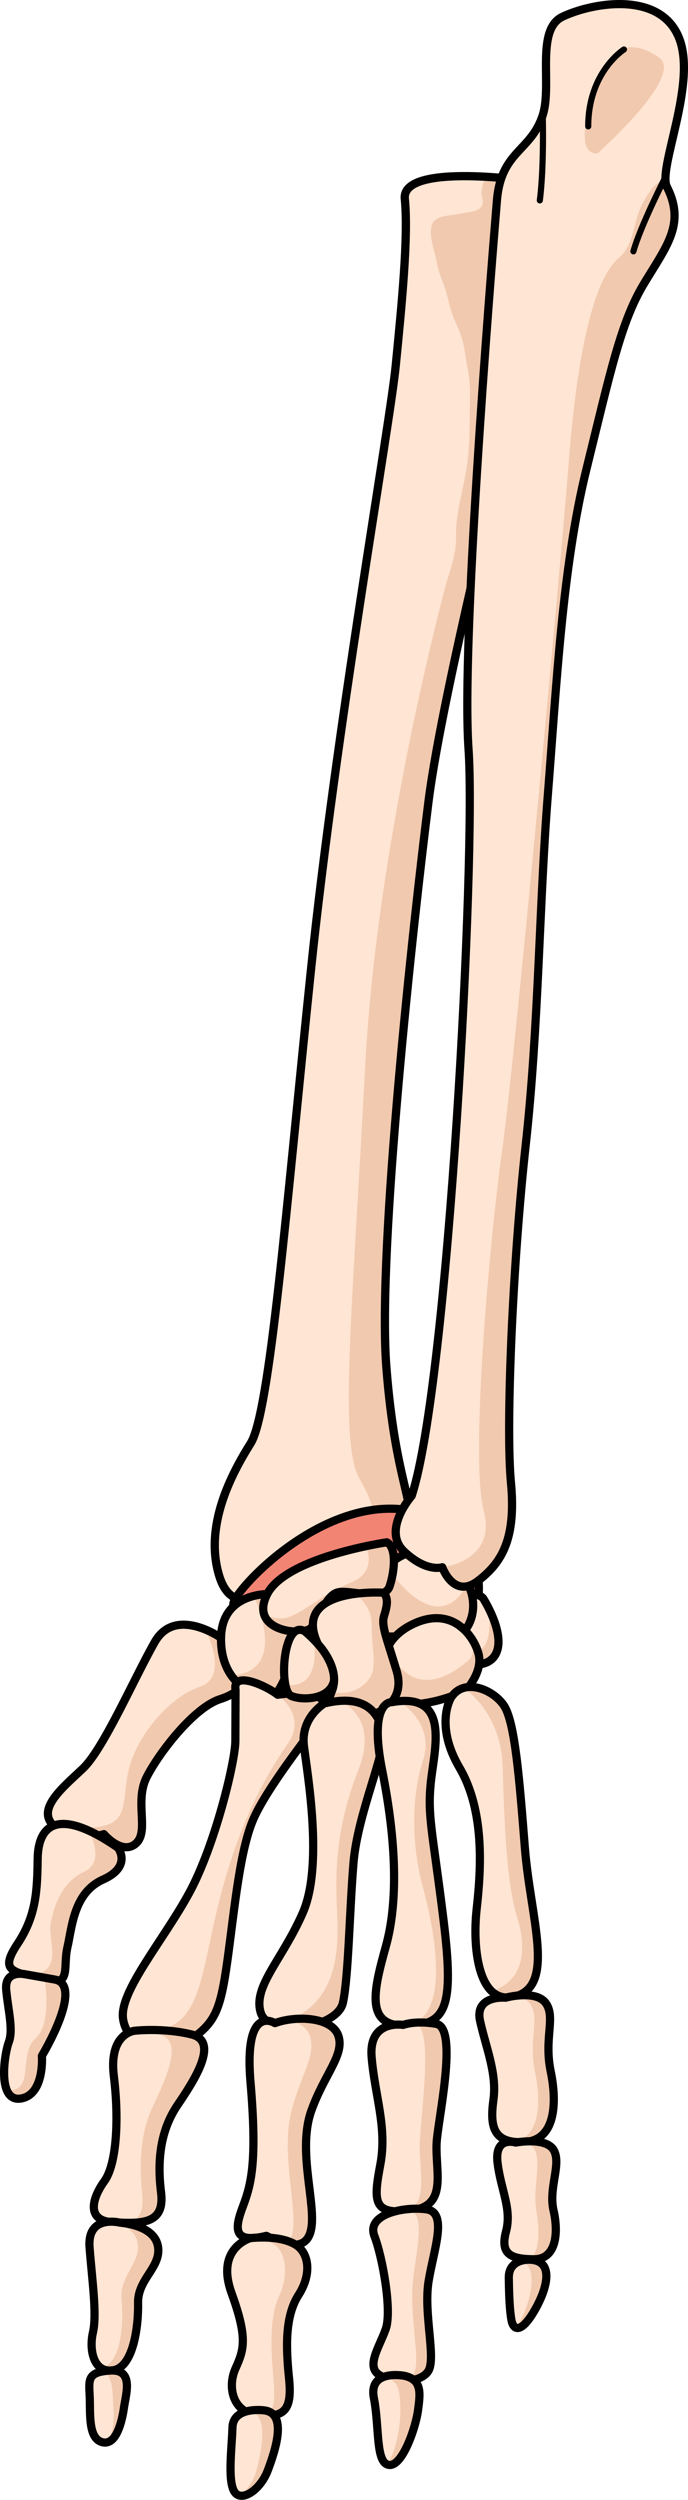 <?xml version="1.0" encoding="utf-8"?>
<!-- Generator: Adobe Illustrator 16.0.0, SVG Export Plug-In . SVG Version: 6.00 Build 0)  -->
<!DOCTYPE svg PUBLIC "-//W3C//DTD SVG 1.1//EN" "http://www.w3.org/Graphics/SVG/1.1/DTD/svg11.dtd">
<svg version="1.1" id="Layer_1" xmlns="http://www.w3.org/2000/svg" xmlns:xlink="http://www.w3.org/1999/xlink" x="0px" y="0px"
	 width="87.111px" height="316.51px" viewBox="0 0 87.111 316.51" enable-background="new 0 0 87.111 316.51" xml:space="preserve">
<g>
	<g>
		<path fill="#FFE5D3" d="M45.054,197.293c0,0,5.954,2.752,6.879-2.002c0.924-4.754-1.853-7.225-3.014-22.201
			c-1.161-14.975,3.485-56.878,5.329-71.55c1.844-14.671,10.853-49.636,12.101-55.859c1.248-6.222,1.17-22.702,1.17-22.702
			s-16.733-2.535-16.264,2.208c0.469,4.744-0.419,13.382-1.151,21.119c-0.714,7.544-7.667,46.72-10.74,76.567
			c-3.099,30.073-5.185,55.958-7.619,59.85c-2.436,3.891-5.91,10.416-4.004,16.744C29.644,205.795,35.309,201.287,45.054,197.293z"
			/>
		<path fill="#F1C9AE" d="M54.248,101.54c1.844-14.671,10.853-49.636,12.101-55.859c1.248-6.222,1.17-22.702,1.17-22.702
			s-2.568-0.388-5.66-0.576c-0.662-0.04-0.943,1.816-0.891,2.207c0.09,0.664,0.395,1.181-0.154,1.71
			c-0.568,0.55-1.9,0.584-2.64,0.755c-1.149,0.266-3.168,0.143-3.513,1.468c-0.378,1.449,0.417,3.324,0.653,4.73
			c0.176,1.041,0.584,1.974,0.945,2.969c0.421,1.156,0.588,2.405,1.004,3.537c0.428,1.16,1.05,2.293,1.349,3.518
			c0.279,1.15,0.381,2.348,0.621,3.507c0.424,2.053,0.238,4.255,0.238,6.37c0,2.452-0.113,4.653-0.564,7.062
			c-0.479,2.543-1.244,5.202-1.167,7.807c0.063,2.165-0.889,4.44-1.436,6.551c-0.644,2.481-1.258,4.969-1.846,7.464
			c-1.322,5.603-2.518,11.236-3.584,16.893c-2.286,12.135-4.044,24.417-4.679,36.757c-1.515,29.461-3.306,46.79-0.72,51.43
			c2.585,4.643,3.555,7.436-5.283,11.619c0.273,0.107,0.538,0.203,0.809,0.307c1.267-0.578,2.611-1.176,4.052-1.77
			c0,0,5.954,2.752,6.879-2.002c0.924-4.754-1.853-7.225-3.014-22.201C47.758,158.115,52.404,116.211,54.248,101.54z"/>
		
			<path fill="none" stroke="#000000" stroke-width="1.048" stroke-linecap="round" stroke-linejoin="round" stroke-miterlimit="10" d="
			M45.054,197.293c0,0,5.954,2.752,6.879-2.002c0.924-4.754-1.853-7.225-3.014-22.201c-1.161-14.975,3.485-56.878,5.329-71.55
			c1.844-14.671,10.853-49.636,12.101-55.859c1.248-6.222,1.17-22.702,1.17-22.702s-16.733-2.535-16.264,2.208
			c0.469,4.744-0.384,13.357-1.151,21.119c-0.746,7.541-7.589,46.231-10.74,76.567c-3.125,30.071-5.185,55.958-7.619,59.85
			c-2.436,3.891-5.91,10.416-4.004,16.744C29.644,205.795,35.309,201.287,45.054,197.293z"/>
		<g>
			<path fill="#F28474" d="M59.802,195.359c0,0,0.064,0.221,0.158,0.604c0.475,1.947,1.693,8.083-1.148,10.568
				c-3.4,2.973-8.317-0.533-8.317-0.533s-6.291,1.294-9.344-1.008c-6.31,4.91-9.817,9.125-10.844,7.938
				c-1.024-1.187-0.934-7.926-0.755-9.915C29.731,201.023,46.532,182.895,59.802,195.359z"/>
			
				<path fill="none" stroke="#000000" stroke-width="1.037" stroke-linecap="round" stroke-linejoin="round" stroke-miterlimit="10" d="
				M59.802,195.359c0,0,0.064,0.221,0.158,0.604c0.475,1.947,1.693,8.083-1.148,10.568c-3.4,2.973-8.317-0.533-8.317-0.533
				s-6.291,1.294-9.344-1.008c-6.31,4.91-9.817,9.125-10.844,7.938c-1.024-1.187-0.934-7.926-0.755-9.915
				C29.731,201.023,46.532,182.895,59.802,195.359z"/>
			<g>
				<path fill="#FFE5D3" d="M61.167,202.357c0,0,2.688,4.158,1.748,6.727c-0.938,2.566-4.625,1.682-5.933,0.522
					C55.677,208.449,59.007,200.039,61.167,202.357z"/>
				<path fill="#F1C9AE" d="M56.727,208.028c-0.093,0.743-0.025,1.328,0.256,1.578c1.308,1.159,4.995,2.044,5.933-0.522
					c0.537-1.47-0.113-3.459-0.766-4.893l-0.285-0.217C61.864,203.975,63.21,212.146,56.727,208.028z"/>
				
					<path fill="none" stroke="#000000" stroke-width="1.037" stroke-linecap="round" stroke-linejoin="round" stroke-miterlimit="10" d="
					M61.167,202.357c0,0,2.688,4.158,1.748,6.727c-0.938,2.566-4.625,1.682-5.933,0.522
					C55.677,208.449,59.007,200.039,61.167,202.357z"/>
			</g>
			<path fill="#FFE5D3" d="M47.803,200.186c0,0,2.546-5.615,7.813-2.979c5.269,2.636,4.935,7.638,2.987,9.48
				c-4.481,0.498-8.813-1.752-8.813-1.752L47.803,200.186z"/>
			<path fill="#F1C9AE" d="M48.9,198.533l0.417,0.297c0,0,5.941,9.014,9.895,1.71c1.238,2.368,0.668,4.938-0.609,6.147
				c-4.481,0.498-9.715,0.561-9.715,0.561l-1.085-7.063C47.803,200.186,48.165,199.387,48.9,198.533z"/>
			
				<path fill="none" stroke="#000000" stroke-width="1.037" stroke-linecap="round" stroke-linejoin="round" stroke-miterlimit="10" d="
				M47.803,200.186c0,0,2.546-5.615,7.813-2.979c5.269,2.636,4.935,7.638,2.987,9.48c-4.481,0.498-10.071,0.529-10.071,0.529
				L47.803,200.186z"/>
			<path fill="#FFE5D3" d="M27.986,207.375c0,0-5.767-4.088-8.388,0.521c-2.622,4.613-6.506,13.564-9.109,16.023
				c-2.601,2.459-6.102,5.26-3.52,7.395c2.583,2.137,6.181,0.908,6.181,0.908s2.313,2.727,4.055,1.184
				c1.74-1.545-0.216-5.297,1.37-8.41s5.979-8.797,9.28-9.861C31.159,214.066,32.854,211.811,27.986,207.375z"/>
			<path fill="#F1C9AE" d="M27.855,215.135c3.304-1.068,4.999-3.324,0.131-7.76c0,0-0.827-0.584-1.998-1.064
				c0.002,0.002,3.153,5.961-0.661,7.24c-3.817,1.281-8.06,6.168-9.06,10.666c-1.002,4.496,0.452,7.266-5.924,7.195
				c0.119,0.406,0.275,0.791,0.45,1.158c1.34-0.006,2.356-0.348,2.356-0.348s2.313,2.727,4.055,1.184
				c1.74-1.545-0.216-5.297,1.37-8.41S24.554,216.199,27.855,215.135z"/>
			
				<path fill="none" stroke="#000000" stroke-width="1.037" stroke-linecap="round" stroke-linejoin="round" stroke-miterlimit="10" d="
				M27.986,207.375c0,0-5.767-4.088-8.388,0.521c-2.622,4.613-6.506,13.564-9.109,16.023c-2.601,2.459-6.102,5.26-3.52,7.395
				c2.583,2.137,6.181,0.908,6.181,0.908s2.313,2.727,4.055,1.184c1.74-1.545-0.216-5.297,1.37-8.41s5.979-8.797,9.28-9.861
				C31.159,214.066,32.854,211.811,27.986,207.375z"/>
			<path fill="#FFE5D3" d="M34.236,201.82c0,0-6.157-0.334-6.25,5.555c-0.094,5.891,4.498,7.902,7.031,7.025
				c2.512-3.744,2.514-8.625,2.514-8.625L34.236,201.82z"/>
			<path fill="#F1C9AE" d="M32.264,202.031l0.07,0.508c0,0,4.232,9.219-3.051,9.564c1.528,2.193,4.071,2.873,5.734,2.297
				c2.512-3.744,2.514-8.625,2.514-8.625l-3.295-3.955C34.236,201.82,33.359,201.773,32.264,202.031z"/>
			
				<path fill="none" stroke="#000000" stroke-width="1.037" stroke-linecap="round" stroke-linejoin="round" stroke-miterlimit="10" d="
				M34.236,201.82c0,0-6.157-0.334-6.25,5.555c-0.094,5.891,4.498,7.902,7.031,7.025c2.512-3.744,2.514-8.625,2.514-8.625
				L34.236,201.82z"/>
			<path fill="#FFE5D3" d="M60.632,209.578c0,0-3.231-6.511-8.498-3.875c-5.269,2.637-3.886,8.202-1.938,10.045
				c4.48,0.498,8.812-1.752,8.812-1.752L60.632,209.578z"/>
			<path fill="#F1C9AE" d="M59.897,207.594c0,0,0.195,1.977-0.508,2.551s-6.134,5.757-9.804-0.544
				c-1.239,2.368-0.669,4.938,0.609,6.147c4.48,0.498,8.812-1.752,8.812-1.752l1.625-4.418
				C60.632,209.578,60.632,208.447,59.897,207.594z"/>
			
				<path fill="none" stroke="#000000" stroke-width="1.037" stroke-linecap="round" stroke-linejoin="round" stroke-miterlimit="10" d="
				M60.632,209.578c-0.457-2.178-3.231-6.511-8.498-3.875c-5.269,2.637-3.886,8.202-1.938,10.045
				c4.48,0.498,8.812-1.752,8.812-1.752S61.091,211.754,60.632,209.578z"/>
			<path fill="#FFE5D3" d="M14.941,233.949c0,0,1.831,2.354-1.893,4.02c-3.724,1.668-3.913,5.984-4.517,8.605
				c-0.603,2.621,0.625,5.127-3.116,4.07c-3.738-1.061-5.569-0.947-3.19-4.539c2.381-3.592,2.487-6.756,2.544-10.779
				C4.826,231.305,7.102,228.521,14.941,233.949z"/>
			<path fill="#F1C9AE" d="M14.941,233.949c-1.42-0.982-2.654-1.695-3.729-2.178c0.02,0.029,2.25,3.908-0.522,5.197
				c-2.784,1.295-3.783,4.09-4.253,6.463c-0.467,2.361,1.909,6.354-2.92,6.705c0.065,0.018,0.138,0.033,0.202,0.053
				c0.541,0.104,1.955,0.379,3.494,0.666c1.485-0.258,0.847-2.23,1.319-4.281c0.604-2.621,0.793-6.938,4.517-8.605
				C16.772,236.303,14.941,233.949,14.941,233.949z"/>
			
				<path fill="none" stroke="#000000" stroke-width="1.037" stroke-linecap="round" stroke-linejoin="round" stroke-miterlimit="10" d="
				M14.941,233.949c0,0,1.831,2.354-1.893,4.02c-3.724,1.668-3.913,5.984-4.517,8.605c-0.603,2.621,0.625,5.127-3.116,4.07
				c-3.738-1.061-5.569-0.947-3.19-4.539c2.381-3.592,2.487-6.756,2.544-10.779C4.826,231.305,7.102,228.521,14.941,233.949z"/>
			<path fill="#FFE5D3" d="M3.081,249.949c0,0-0.148-0.033-0.37-0.043c-0.692-0.037-2.102,0.119-1.926,2.035
				c0.23,2.531,0.925,5.02,0.33,6.611c-0.595,1.594-1.479,7.646,1.537,7.143c3.018-0.504,2.655-5.408,2.655-5.408
				s5.431-8.99,1.601-9.664c-3.827-0.674-3.976-0.707-3.976-0.707"/>
			<path fill="#F1C9AE" d="M6.908,250.623c-0.484-0.086-0.911-0.162-1.285-0.227c0.001,0.002,1.066,5.713-1.148,7.715
				c-2.211,2,0.012,6.848-3.603,6.535c0.314,0.746,0.866,1.201,1.78,1.049c3.018-0.504,2.655-5.408,2.655-5.408
				S10.738,251.297,6.908,250.623z"/>
			
				<path fill="none" stroke="#000000" stroke-width="1.037" stroke-linecap="round" stroke-linejoin="round" stroke-miterlimit="10" d="
				M3.081,249.949c0,0-0.148-0.033-0.37-0.043c-0.692-0.037-2.102,0.119-1.926,2.035c0.23,2.531,0.925,5.02,0.33,6.611
				c-0.595,1.594-1.479,7.646,1.537,7.143c3.018-0.504,2.655-5.408,2.655-5.408s5.431-8.99,1.601-9.664
				c-3.827-0.674-3.976-0.707-3.976-0.707"/>
			<g>
				<path fill="#FFE5D3" d="M29.822,213.955c0,0-0.009,3.914-0.022,6.49c-0.013,2.58-2.567,13.193-5.839,19.213
					c-3.274,6.02-8.78,12.398-8.393,15.838c0.388,3.436,4.764,5.373,8.177,3.025c3.415-2.35,4.128-3.645,5.054-10.328
					c0.922-6.684,1.582-14.234,3.42-18.178c1.839-3.943,6.51-9.83,8.106-12.066c1.6-2.232,1.041-4.219-5.159-3.375
					C33.707,213.43,29.4,211.469,29.822,213.955z"/>
				<path fill="#F1C9AE" d="M32.219,230.016c1.839-3.943,6.51-9.83,8.106-12.066c1.6-2.232,1.041-4.219-5.159-3.375
					c-0.122-0.096-0.269-0.199-0.428-0.303c0.914,0.621,4.027,3.084,1.748,6.416c-2.651,3.877-6.262,9.928-8.878,20.596
					c-2.616,10.662-2.147,17.074-11.557,15.734c0.028,0.051,0.05,0.104,0.077,0.15l0.072,0.117c1.401,2.232,4.785,3.133,7.544,1.236
					c3.415-2.35,4.128-3.645,5.054-10.328C29.721,241.51,30.381,233.959,32.219,230.016z"/>
				
					<path fill="none" stroke="#000000" stroke-width="1.037" stroke-linecap="round" stroke-linejoin="round" stroke-miterlimit="10" d="
					M29.822,213.955c0,0-0.009,3.914-0.022,6.49c-0.013,2.58-2.567,13.193-5.839,19.213c-3.274,6.02-8.78,12.398-8.393,15.838
					c0.388,3.436,4.764,5.373,8.177,3.025c3.415-2.35,4.128-3.645,5.054-10.328c0.922-6.684,1.582-14.234,3.42-18.178
					c1.839-3.943,6.51-9.83,8.106-12.066c1.6-2.232,1.041-4.219-5.159-3.375C33.707,213.43,29.4,211.469,29.822,213.955z"/>
			</g>
			<path fill="#FFE5D3" d="M48.981,195.271c0,0-12.753,1.855-15.142,6.549c-2.387,4.695,4.313,5.354,5.476,4.348
				s1.867-4.422,3.693-4.605c1.825-0.186,5.681,1.17,6.319-0.709C49.966,198.975,50.259,195.947,48.981,195.271z"/>
			<path fill="#F1C9AE" d="M49.328,200.854c0.638-1.879,0.931-4.906-0.347-5.582c0,0-1.07,0.156-2.647,0.49
				c0.295,0.695,1.189,3.367-1.86,4.598c-3.521,1.42-5.553,3.432-7.821,4.363c-0.842,0.344-2.021,0.154-3.171-0.219
				c0.836,2.227,4.945,2.432,5.834,1.664c1.163-1.006,1.867-4.422,3.693-4.605C44.834,201.377,48.689,202.732,49.328,200.854z"/>
			
				<path fill="none" stroke="#000000" stroke-width="1.037" stroke-linecap="round" stroke-linejoin="round" stroke-miterlimit="10" d="
				M48.981,195.271c0,0-12.753,1.855-15.142,6.549c-2.387,4.695,4.313,5.354,5.476,4.348s1.867-4.422,3.693-4.605
				c1.825-0.186,5.681,1.17,6.319-0.709C49.966,198.975,50.259,195.947,48.981,195.271z"/>
			<g>
				<path fill="#FFE5D3" d="M38.572,206.523c0,0,3.852,3.111,3.762,5.844s-3.869,3.043-5.473,2.35
					C35.259,214.025,35.796,204.996,38.572,206.523z"/>
				<path fill="#F1C9AE" d="M36.125,213.299c0.145,0.734,0.391,1.27,0.736,1.418c1.604,0.693,5.383,0.383,5.473-2.35
					c0.051-1.563-1.188-3.25-2.257-4.408l-0.338-0.115C39.739,207.844,40.82,213.965,36.125,213.299z"/>
				
					<path fill="none" stroke="#000000" stroke-width="1.037" stroke-linecap="round" stroke-linejoin="round" stroke-miterlimit="10" d="
					M38.572,206.523c0,0,3.852,3.111,3.762,5.844s-3.869,3.043-5.473,2.35C35.259,214.025,35.796,204.996,38.572,206.523z"/>
			</g>
			<path fill="#FFE5D3" d="M48.547,201.654c0,0-11.758-0.777-8.293,6.504c0,0,2.942,3.057,1.772,5.934
				c-1.167,2.883,0.254,3.518,2.908,3.424c2.658-0.094,6.532-1.797,5.277-5.977c-1.255-4.176-1.962-5.709-1.58-6.955
				C49.014,203.342,49.221,202.336,48.547,201.654z"/>
			<path fill="#F1C9AE" d="M48.632,204.584c0.382-1.242,0.589-2.248-0.085-2.93c0,0-1.659-0.107-3.547,0.139
				c0.421,0.414,2.062,1.551,2.065,3.99c0.003,2.852,0.416,3.695,0.174,5.596c-0.184,1.434-2.284,3.543-5.253,2.826
				c-1.082,2.779,0.329,3.402,2.948,3.311c2.658-0.094,6.532-1.797,5.277-5.977C48.957,207.363,48.25,205.83,48.632,204.584z"/>
			
				<path fill="none" stroke="#000000" stroke-width="1.037" stroke-linecap="round" stroke-linejoin="round" stroke-miterlimit="10" d="
				M48.547,201.654c0,0-11.758-0.777-8.293,6.504c0,0,2.942,3.057,1.772,5.934c-1.167,2.883,0.254,3.518,2.908,3.424
				c2.658-0.094,6.532-1.797,5.277-5.977c-1.255-4.176-1.962-5.709-1.58-6.955C49.014,203.342,49.221,202.336,48.547,201.654z"/>
			<path fill="#FFE5D3" d="M41.065,215.674c0,0-3.036,1.77-2.582,5.402c0.454,3.631,2.471,15.129-0.143,21.104
				c-2.613,5.977-6.312,9.291-5.34,12.604c0.972,3.311,9.718,2.051,10.422-1.221c0.705-3.273,0.815-11.33,1.336-17.709
				c0.521-6.377,4.308-14.328,3.709-16.691C47.867,216.799,46.204,214.424,41.065,215.674z"/>
			<path fill="#F1C9AE" d="M48.468,219.162c-0.517-2.035-1.828-4.074-5.464-3.801c0.087,0.031,5.063,1.943,2.374,8.729
				c-2.712,6.842-2.901,12.381-2.76,16.533c0.143,4.152,1.064,11.945-5.697,15.041c-0.219,0.371-0.378,0.715-0.493,1.039
				c2.878,0.191,6.549-1.07,6.995-3.141c0.705-3.273,0.815-11.33,1.336-17.709C45.28,229.477,49.066,221.525,48.468,219.162z"/>
			
				<path fill="none" stroke="#000000" stroke-width="1.037" stroke-linecap="round" stroke-linejoin="round" stroke-miterlimit="10" d="
				M41.065,215.674c0,0-3.036,1.77-2.582,5.402c0.454,3.631,2.471,15.129-0.143,21.104c-2.613,5.977-6.312,9.291-5.34,12.604
				c0.972,3.311,9.718,2.051,10.422-1.221c0.705-3.273,0.815-11.33,1.336-17.709c0.521-6.377,4.308-14.328,3.709-16.691
				C47.867,216.799,46.204,214.424,41.065,215.674z"/>
			<path fill="#FFE5D3" d="M49.584,215.516c0,0-2.967-0.256-1.187,8.674c1.779,8.93,2.026,16.592,0.464,22.215
				c-1.565,5.623-2.662,10.129,2.463,10.066c5.125-0.061,6.226-2.066,4.832-13.389c-1.395-11.324-2.039-13.076-1.616-17.338
				C54.966,221.484,57.167,214.168,49.584,215.516z"/>
			<path fill="#F1C9AE" d="M50.614,215.387l-0.001,0.068c0,0,4.5,2.719,2.954,7.408c-1.545,4.689-1.436,10.941-0.019,16.084
				c1.407,5.109,3.879,17.295-2.611,17.506c0.13,0.006,0.246,0.02,0.387,0.018c5.125-0.061,6.226-2.066,4.832-13.389
				c-1.395-11.324-2.039-13.076-1.616-17.338C54.945,221.689,56.952,214.875,50.614,215.387z"/>
			
				<path fill="none" stroke="#000000" stroke-width="1.037" stroke-linecap="round" stroke-linejoin="round" stroke-miterlimit="10" d="
				M49.584,215.516c0,0-2.967-0.256-1.187,8.674c1.779,8.93,2.026,16.592,0.464,22.215c-1.565,5.623-2.662,10.129,2.463,10.066
				c5.125-0.061,6.226-2.066,4.832-13.389c-1.395-11.324-2.039-13.076-1.616-17.338C54.966,221.484,57.167,214.168,49.584,215.516z"
				/>
			<path fill="#FFE5D3" d="M57.087,214.977c0,0-2.084,3.42,1.083,8.818c3.169,5.402,2.776,12.604,2.185,17.877
				c-0.59,5.275,0.326,12.609,5.125,11.02c4.801-1.592,1.68-9.936,0.979-18.717c-0.699-8.783-1.26-15.996-2.672-18.063
				C62.374,213.848,58.687,212.377,57.087,214.977z"/>
			<path fill="#F1C9AE" d="M62.271,252.131c0.793,0.738,1.844,1.014,3.209,0.561c4.801-1.592,1.68-9.936,0.979-18.717
				c-0.699-8.783-1.26-15.996-2.672-18.063c-0.99-1.445-3.096-2.596-4.818-2.262l-0.146,0.139c0,0,4.627,3.006,4.824,9.881
				c0.201,6.877,0.48,14.754,1.805,18.977S66.31,250.76,62.271,252.131z"/>
			
				<path fill="none" stroke="#000000" stroke-width="1.037" stroke-linecap="round" stroke-linejoin="round" stroke-miterlimit="10" d="
				M57.087,214.977c0,0-2.084,3.42,1.083,8.818c3.169,5.402,2.776,12.604,2.185,17.877c-0.59,5.275,0.326,12.609,5.125,11.02
				c4.801-1.592,1.68-9.936,0.979-18.717c-0.699-8.783-1.26-15.996-2.672-18.063C62.374,213.848,58.687,212.377,57.087,214.977z"/>
			<path fill="#FFE5D3" d="M17.108,257.109c0,0-3.372,0.203-2.692,5.766c0.678,5.563,0.328,11.168-1.193,13.271
				c-1.521,2.102-2.437,5.043,1.126,5.223c3.562,0.182,6.547,0.279,6.043-3.789c-0.506-4.064-0.083-7.844,2.082-11.047
				c2.168-3.203,5.328-8.074,1.779-8.949C20.708,256.711,17.108,257.109,17.108,257.109z"/>
			<path fill="#F1C9AE" d="M24.253,257.584c-3.545-0.873-7.145-0.475-7.145-0.475s-0.021-0.002-0.054,0.004
				c0.965,0.027,2.235,0.168,3.502,0.619c2.564,0.914,0.344,5.744-1.184,8.924c-1.524,3.178-1.789,6.951-1.379,11.021
				c0.272,2.719-0.6,3.561-1.974,3.756c2.763,0.037,4.794-0.445,4.371-3.854c-0.506-4.064-0.083-7.844,2.082-11.047
				C24.642,263.33,27.802,258.459,24.253,257.584z"/>
			
				<path fill="none" stroke="#000000" stroke-width="1.037" stroke-linecap="round" stroke-linejoin="round" stroke-miterlimit="10" d="
				M17.108,257.109c0,0-3.372,0.203-2.692,5.766c0.678,5.563,0.328,11.168-1.193,13.271c-1.521,2.102-2.437,5.043,1.126,5.223
				c3.562,0.182,6.547,0.279,6.043-3.789c-0.506-4.064-0.083-7.844,2.082-11.047c2.168-3.203,5.328-8.074,1.779-8.949
				C20.708,256.711,17.108,257.109,17.108,257.109z"/>
			<path fill="#FFE5D3" d="M34.81,256.152c0,0-3.945-2.6-3.093,7.465c0.854,10.064,0.11,12.908-0.974,15.775
				c-1.085,2.865-1.199,4.703,2.985,3.689c2.967,1.537,5.517,1.916,5.76-1.543c0.244-3.459-1.728-9.629-0.076-14.281
				c1.654-4.652,4.24-7.086,3.433-9.498C42.038,255.346,37.446,255.164,34.81,256.152z"/>
			<g>
				<path fill="#F1C9AE" d="M33.239,256.252c0.299-0.145,0.635-0.258,0.986-0.342c-0.347-0.088-0.801-0.105-1.237,0.174
					C33.142,256.166,33.239,256.252,33.239,256.252z"/>
				<path fill="#F1C9AE" d="M30.106,282.076c0.002,0.01,0.001,0.016,0.002,0.02C30.107,282.092,30.108,282.086,30.106,282.076z"/>
				<path fill="#F1C9AE" d="M32.843,283.137c-0.383,0.117-0.714,0.188-1.006,0.227c0.329-0.004,0.713-0.043,1.157-0.123
					C32.945,283.205,32.894,283.174,32.843,283.137z"/>
				<path fill="#F1C9AE" d="M42.845,257.76c-0.676-2.021-4.001-2.475-6.614-1.988c1.406,0.145,2.7,0.816,3.07,2.207
					c0.643,2.424-1.261,4.816-2.432,9.438c-1.168,4.623,0.408,10.816,0.277,14.27c-0.05,1.318-0.36,2.068-0.85,2.408
					c1.749,0.395,3.023-0.16,3.191-2.555c0.244-3.459-1.728-9.629-0.076-14.281C41.066,262.605,43.652,260.172,42.845,257.76z"/>
			</g>
			
				<path fill="none" stroke="#000000" stroke-width="1.037" stroke-linecap="round" stroke-linejoin="round" stroke-miterlimit="10" d="
				M34.81,256.152c0,0-3.945-2.6-3.093,7.465c0.854,10.064,0.11,12.908-0.974,15.775c-1.085,2.865-1.199,4.703,2.985,3.689
				c2.967,1.537,5.517,1.916,5.76-1.543c0.244-3.459-1.728-9.629-0.076-14.281c1.654-4.652,4.24-7.086,3.433-9.498
				C42.038,255.346,37.446,255.164,34.81,256.152z"/>
			<path fill="#FFE5D3" d="M51.037,256.377c0,0-4.376-0.752-3.984,4.066c0.393,4.818,1.986,8.893,1.104,13.598
				c-0.881,4.707-0.973,6.438,3.923,5.826c4.894-0.613,2.831-5.295,3.248-9.102c0.417-3.805,2.57-14.074-0.108-14.525
				C52.54,255.785,51.037,256.377,51.037,256.377z"/>
			<g>
				<path fill="#F1C9AE" d="M49.697,256.486c0,0,0.146-0.072,0.416-0.141c-0.209,0.014-0.438,0.043-0.679,0.098
					C49.594,256.461,49.697,256.486,49.697,256.486z"/>
				<path fill="#F1C9AE" d="M55.219,256.24c-1.784-0.303-3.031-0.143-3.677-0.002c0.362,0.023,0.771,0.082,1.233,0.199
					c1.982,0.51,0.616,10.713,0.39,14.504c-0.226,3.791,1.394,8.51-2.197,9.016c-0.042,0.006-0.075,0.008-0.113,0.012
					c0.372-0.016,0.77-0.045,1.225-0.102c4.894-0.613,2.831-5.295,3.248-9.102C55.744,266.961,57.897,256.691,55.219,256.24z"/>
			</g>
			
				<path fill="none" stroke="#000000" stroke-width="1.037" stroke-linecap="round" stroke-linejoin="round" stroke-miterlimit="10" d="
				M51.037,256.377c0,0-4.376-0.752-3.984,4.066c0.393,4.818,1.986,8.893,1.104,13.598c-0.881,4.707-0.973,6.438,3.923,5.826
				c4.894-0.613,2.831-5.295,3.248-9.102c0.417-3.805,2.57-14.074-0.108-14.525C52.54,255.785,51.037,256.377,51.037,256.377z"/>
			<path fill="#FFE5D3" d="M64.007,252.932c0,0-3.963-0.375-3.217,2.971c0.744,3.35,2.143,6.617,1.689,9.92
				c-0.449,3.305-0.127,5.58,3.859,5.387c3.988-0.191,4.234-4.854,3.381-8.996c-0.854-4.145,0.652-6.787-0.594-8.568
				C67.88,251.861,64.007,252.932,64.007,252.932z"/>
			<path fill="#F1C9AE" d="M69.126,253.645c-0.877-1.256-3.053-1.096-4.266-0.891c0.906,0.057,1.801,0.313,2.291,1.014
				c1.244,1.781-0.264,4.426,0.59,8.568c0.785,3.805,0.633,8.033-2.484,8.852c0.33,0.029,0.684,0.041,1.082,0.021
				c3.988-0.191,4.234-4.854,3.381-8.996C68.866,258.068,70.372,255.426,69.126,253.645z"/>
			
				<path fill="none" stroke="#000000" stroke-width="1.037" stroke-linecap="round" stroke-linejoin="round" stroke-miterlimit="10" d="
				M64.007,252.932c0,0-3.963-0.375-3.217,2.971c0.744,3.35,2.143,6.617,1.689,9.92c-0.449,3.305-0.127,5.58,3.859,5.387
				c3.988-0.191,4.234-4.854,3.381-8.996c-0.854-4.145,0.652-6.787-0.594-8.568C67.88,251.861,64.007,252.932,64.007,252.932z"/>
			<path fill="#FFE5D3" d="M15.18,281.41c0,0-4.163-1.072-3.84,3.137s0.957,8.453,0.424,10.783c-0.53,2.326,0.161,5.244,2.655,4.754
				c2.495-0.494,3.126-5.625,3.063-8.518c-0.06-2.895,2.707-4.377,2.558-6.826C19.89,282.293,16.986,281.594,15.18,281.41z"/>
			<path fill="#F1C9AE" d="M15.18,281.41c0,0-0.504-0.127-1.145-0.121c1.558,0.309,3.168,1.061,3.406,2.818
				c0.327,2.432-2.325,4.092-2.05,6.973c0.275,2.883,0.022,8.039-2.43,8.691c-0.063,0.018-0.121,0.021-0.181,0.035
				c0.423,0.285,0.961,0.41,1.638,0.277c2.495-0.494,3.126-5.625,3.063-8.518c-0.06-2.895,2.707-4.377,2.558-6.826
				C19.89,282.293,16.986,281.594,15.18,281.41z"/>
			
				<path fill="none" stroke="#000000" stroke-width="1.037" stroke-linecap="round" stroke-linejoin="round" stroke-miterlimit="10" d="
				M15.18,281.41c0,0-4.163-1.072-3.84,3.137s0.957,8.453,0.424,10.783c-0.53,2.326,0.161,5.244,2.655,4.754
				c2.495-0.494,3.126-5.625,3.063-8.518c-0.06-2.895,2.707-4.377,2.558-6.826C19.89,282.293,16.986,281.594,15.18,281.41z"/>
			<path fill="#FFE5D3" d="M31.729,283.365c0,0-4.498,1.211-2.407,6.977c2.088,5.77,1.546,7.18,0.488,9.555
				s-0.332,5.623,2.936,5.912c3.27,0.287,4.26-0.66,3.853-4.662c-0.406-4.006-0.526-7.881,1.211-10.594
				c1.735-2.713,1.265-5.35-0.373-6.348C35.798,283.207,33.302,283.219,31.729,283.365z"/>
			<g>
				<path fill="#F1C9AE" d="M29.364,302.248c0,0.012,0.003,0.021,0.004,0.033C29.367,302.27,29.364,302.26,29.364,302.248z"/>
				<path fill="#F1C9AE" d="M37.437,284.205c-1.639-0.998-4.135-0.986-5.707-0.84c0,0-0.02,0.004-0.043,0.012
					c1.066-0.002,2.348,0.199,3.275,0.982c1.215,1.023,1.604,3.666,0.381,6.348c-1.224,2.68-1.072,6.553-0.707,10.561
					c0.271,2.996-0.057,4.271-1.242,4.58c2.751,0.1,3.584-0.979,3.205-4.701c-0.406-4.006-0.526-7.881,1.211-10.594
					C39.545,287.84,39.074,285.203,37.437,284.205z"/>
			</g>
			
				<path fill="none" stroke="#000000" stroke-width="1.037" stroke-linecap="round" stroke-linejoin="round" stroke-miterlimit="10" d="
				M31.729,283.365c0,0-4.498,1.211-2.407,6.977c2.088,5.77,1.546,7.18,0.488,9.555s-0.332,5.623,2.936,5.912
				c3.27,0.287,4.26-0.66,3.853-4.662c-0.406-4.006-0.526-7.881,1.211-10.594c1.735-2.713,1.265-5.35-0.373-6.348
				C35.798,283.207,33.302,283.219,31.729,283.365z"/>
			<path fill="#FFE5D3" d="M47.404,283.1c1.067,2.816,2.241,9.514,1.431,11.795c-0.812,2.279-2.508,4.682-0.844,5.775
				c1.663,1.096,5.289,1.146,6.26-0.508c0.966-1.654-0.65-7.328,0.021-11.369c0.669-4.041,2.444-8.674-0.263-9.064
				C51.3,279.338,46.337,280.283,47.404,283.1z"/>
			<path fill="#F1C9AE" d="M54.009,279.729c-0.884-0.127-2.005-0.109-3.077,0.066c0.34,0.008,0.666,0.041,0.959,0.105
				c2.026,0.445,0.797,5.035,0.382,9.055c-0.416,4.018,0.906,9.719,0.22,11.35c-0.271,0.645-0.857,1.004-1.545,1.146
				c1.394,0.025,2.76-0.367,3.304-1.289c0.966-1.654-0.65-7.328,0.021-11.369C54.94,284.752,56.716,280.119,54.009,279.729z"/>
			
				<path fill="none" stroke="#000000" stroke-width="1.037" stroke-linecap="round" stroke-linejoin="round" stroke-miterlimit="10" d="
				M47.404,283.1c1.067,2.816,2.241,9.514,1.431,11.795c-0.812,2.279-2.508,4.682-0.844,5.775c1.663,1.096,5.289,1.146,6.26-0.508
				c0.966-1.654-0.65-7.328,0.021-11.369c0.669-4.041,2.444-8.674-0.263-9.064C51.3,279.338,46.337,280.283,47.404,283.1z"/>
			<path fill="#FFE5D3" d="M65.302,271.273c0,0-2.727-0.887-2.303,2.574c0.424,3.463,1.83,5.82,1.066,8.701
				c-0.766,2.879,0.637,3.48,3.52,3.498c2.885,0.018,3.143-3.391,2.498-6.199c-0.648-2.811,1.002-5.814,0.053-7.572
				C69.187,270.514,65.302,271.273,65.302,271.273z"/>
			<g>
				<path fill="#F1C9AE" d="M64.505,271.324c0,0,0.242-0.063,0.594-0.1c-0.215-0.043-0.576-0.086-0.941-0.002
					C64.358,271.252,64.505,271.324,64.505,271.324z"/>
				<path fill="#F1C9AE" d="M70.136,272.275c-0.742-1.381-3.289-1.213-4.354-1.076c0.77,0.033,1.666,0.283,2.025,1.221
					c0.678,1.777-0.381,4.74,0.113,7.563c0.443,2.52,0.402,5.496-1.014,6.047c0.219,0.01,0.441,0.014,0.678,0.018
					c2.885,0.018,3.143-3.391,2.498-6.199C69.435,277.037,71.085,274.033,70.136,272.275z"/>
			</g>
			
				<path fill="none" stroke="#000000" stroke-width="1.037" stroke-linecap="round" stroke-linejoin="round" stroke-miterlimit="10" d="
				M65.302,271.273c0,0-2.727-0.887-2.303,2.574c0.424,3.463,1.83,5.82,1.066,8.701c-0.766,2.879,0.637,3.48,3.52,3.498
				c2.885,0.018,3.143-3.391,2.498-6.199c-0.648-2.811,1.002-5.814,0.053-7.572C69.187,270.514,65.302,271.273,65.302,271.273z"/>
			<path fill="#FFE5D3" d="M12.999,309.221c1.747,0.395,2.46-2.701,2.704-4.428c0.248-1.727,1.271-4.838-1.731-4.656
				c-3.001,0.18-2.699,1.201-2.612,3.357C11.445,305.65,11.15,308.803,12.999,309.221z"/>
			<path fill="#F1C9AE" d="M13.972,300.137c-0.38,0.023-0.706,0.061-0.988,0.109c1.386,0.506,1.23,2.834,1.353,4.211
				c0.14,1.57,0.152,4.301-1.175,4.779c1.627,0.172,2.307-2.771,2.542-4.443C15.951,303.066,16.974,299.955,13.972,300.137z"/>
			
				<path fill="none" stroke="#000000" stroke-width="1.037" stroke-linecap="round" stroke-linejoin="round" stroke-miterlimit="10" d="
				M12.999,309.221c1.747,0.395,2.46-2.701,2.704-4.428c0.248-1.727,1.271-4.838-1.731-4.656c-3.001,0.18-2.699,1.201-2.612,3.357
				C11.445,305.65,11.15,308.803,12.999,309.221z"/>
			<path fill="#FFE5D3" d="M33.441,305.176c0,0-3.912-0.543-4.007,2.164c-0.093,2.709-0.626,6.771,0.244,8.145
				c0.872,1.371,3.291-0.205,4.234-2.721C34.858,310.248,36.443,305.529,33.441,305.176z"/>
			<path fill="#F1C9AE" d="M33.441,305.176c0,0-0.946-0.129-1.918,0.059c2.572,0.432,1.598,4.965,0.974,7.447
				c-0.383,1.51-1.295,2.746-2.194,3.271c1.091,0.285,2.842-1.139,3.61-3.189C34.858,310.248,36.443,305.529,33.441,305.176z"/>
			
				<path fill="none" stroke="#000000" stroke-width="1.037" stroke-linecap="round" stroke-linejoin="round" stroke-miterlimit="10" d="
				M33.441,305.176c0,0-3.912-0.543-4.007,2.164c-0.093,2.709-0.626,6.771,0.244,8.145c0.872,1.371,3.291-0.205,4.234-2.721
				C34.858,310.248,36.443,305.529,33.441,305.176z"/>
			<path fill="#FFE5D3" d="M51.204,300.803c0,0-4.588-0.906-3.865,2.824s0.192,8.203,1.895,8.459
				c1.699,0.256,3.397-4.707,3.691-6.896C53.219,303.002,53.451,301.311,51.204,300.803z"/>
			<path fill="#F1C9AE" d="M51.204,300.803c0,0-1.521-0.295-2.675,0.162c2.05,0.285,2.103,1.934,2.166,4.049
				c0.055,1.852-0.555,5.764-1.771,6.963c0.095,0.055,0.194,0.094,0.309,0.109c1.699,0.256,3.397-4.707,3.691-6.896
				C53.219,303.002,53.451,301.311,51.204,300.803z"/>
			
				<path fill="none" stroke="#000000" stroke-width="1.037" stroke-linecap="round" stroke-linejoin="round" stroke-miterlimit="10" d="
				M51.204,300.803c0,0-4.588-0.906-3.865,2.824s0.192,8.203,1.895,8.459c1.699,0.256,3.397-4.707,3.691-6.896
				C53.219,303.002,53.451,301.311,51.204,300.803z"/>
			<path fill="#FFE5D3" d="M66.999,286.102c0,0-2.607-0.119-2.578,2.285c0.031,2.4,0.127,4.242,0.334,5.35
				c0.277,1.484,1.348,1.559,2.965-1.27C69.339,289.643,70.224,286.141,66.999,286.102z"/>
			<path fill="#F1C9AE" d="M66.999,286.102c0,0-0.539-0.023-1.123,0.176c1.99,0.498,1.631,3.525,0.645,6.139
				c-0.439,1.164-0.871,1.889-1.262,2.262c0.518,0.289,1.363-0.291,2.461-2.211C69.339,289.643,70.224,286.141,66.999,286.102z"/>
			
				<path fill="none" stroke="#000000" stroke-width="1.037" stroke-linecap="round" stroke-linejoin="round" stroke-miterlimit="10" d="
				M66.999,286.102c0,0-2.607-0.119-2.578,2.285c0.031,2.4,0.127,4.242,0.334,5.35c0.277,1.484,1.348,1.559,2.965-1.27
				C69.339,289.643,70.224,286.141,66.999,286.102z"/>
		</g>
		<path fill="#FFE5D3" d="M52.127,189.393c0,0-3.824,4.344-0.957,7.043c2.866,2.699,4.829,1.992,4.829,1.992s1.437,4.07,4.504,1.742
			c3.068-2.328,4.863-5.367,4.189-12.484c-0.67-7.117,0.221-27.779,1.871-42.713c1.65-14.936,1.719-30.686,2.805-44.368
			c1.084-13.682,1.83-28.787,4.863-41.117c3.035-12.326,4.377-18.686,7.258-23.491c2.877-4.803,5.355-7.607,2.947-12.35
			c-1.15-2.262,3.629-12.601,1.688-18.437C83.995-1.189,75.245,0.22,71.233,2.112c-3.463,1.633-1.295,8.668-2.514,12.462
			c-1.48,4.611-5.281,4.514-5.799,10.798c-0.947,11.455-4.531,56.126-3.594,69.533C60.263,108.311,56.804,175.078,52.127,189.393z"
			/>
		<path fill="#F1C9AE" d="M75.636,19.437c0,0,11.111-9.846,7.805-12.154c-3.309-2.308-6.254-1.841-8.09,3.849
			C73.517,16.821,73.601,19.437,75.636,19.437z"/>
		<path fill="#F1C9AE" d="M60.503,200.17c3.068-2.328,4.863-5.367,4.189-12.484c-0.67-7.117,0.221-27.779,1.871-42.713
			c1.65-14.936,1.719-30.686,2.805-44.368c1.084-13.682,1.83-28.787,4.863-41.117c3.035-12.326,4.377-18.686,7.258-23.491
			c2.877-4.803,5.355-7.607,2.947-12.35c-0.91-1.788-2.439,1.006-3.01,1.995c-1.314,2.283-1,5.257-3.08,7.021
			c-4.223,3.581-5.771,18.175-6.418,26.894c-0.648,8.719-6.676,74.137-8.334,86c-1.66,11.863-4.059,39.238-2.352,45.689
			c1.711,6.455-5.244,7.184-5.244,7.184s0.115,0.246,0.285,0.623C56.84,200.09,58.218,201.904,60.503,200.17z"/>
		
			<path fill="none" stroke="#000000" stroke-width="1.037" stroke-linecap="round" stroke-linejoin="round" stroke-miterlimit="10" d="
			M52.127,189.393c0,0-3.824,4.344-0.957,7.043c2.866,2.699,4.829,1.992,4.829,1.992s1.437,4.07,4.504,1.742
			c3.068-2.328,4.863-5.367,4.189-12.484c-0.67-7.117,0.221-27.779,1.871-42.713c1.65-14.936,1.719-30.686,2.805-44.368
			c1.084-13.682,1.83-28.787,4.863-41.117c3.035-12.326,4.377-18.686,7.258-23.491c2.877-4.803,5.355-7.607,2.947-12.35
			c-1.15-2.262,3.629-12.601,1.688-18.437C83.995-1.189,75.245,0.22,71.233,2.112c-3.463,1.633-1.295,8.668-2.514,12.462
			c-1.48,4.611-5.281,4.514-5.799,10.798c-0.947,11.455-4.531,56.126-3.594,69.533C60.263,108.311,56.804,175.078,52.127,189.393z"
			/>
		
			<path fill="none" stroke="#000000" stroke-width="0.777" stroke-linecap="round" stroke-linejoin="round" stroke-miterlimit="10" d="
			M68.72,14.575c0,0,0.186,6.478-0.369,10.798"/>
		
			<path fill="none" stroke="#000000" stroke-width="0.777" stroke-linecap="round" stroke-linejoin="round" stroke-miterlimit="10" d="
			M84.261,22.402c0,0-3.156,6.176-4.061,9.419"/>
		
			<path fill="none" stroke="#000000" stroke-width="0.777" stroke-linecap="round" stroke-linejoin="round" stroke-miterlimit="10" d="
			M78.999,6.266c0,0-4.52,2.85-4.52,9.73"/>
	</g>
</g>
</svg>
